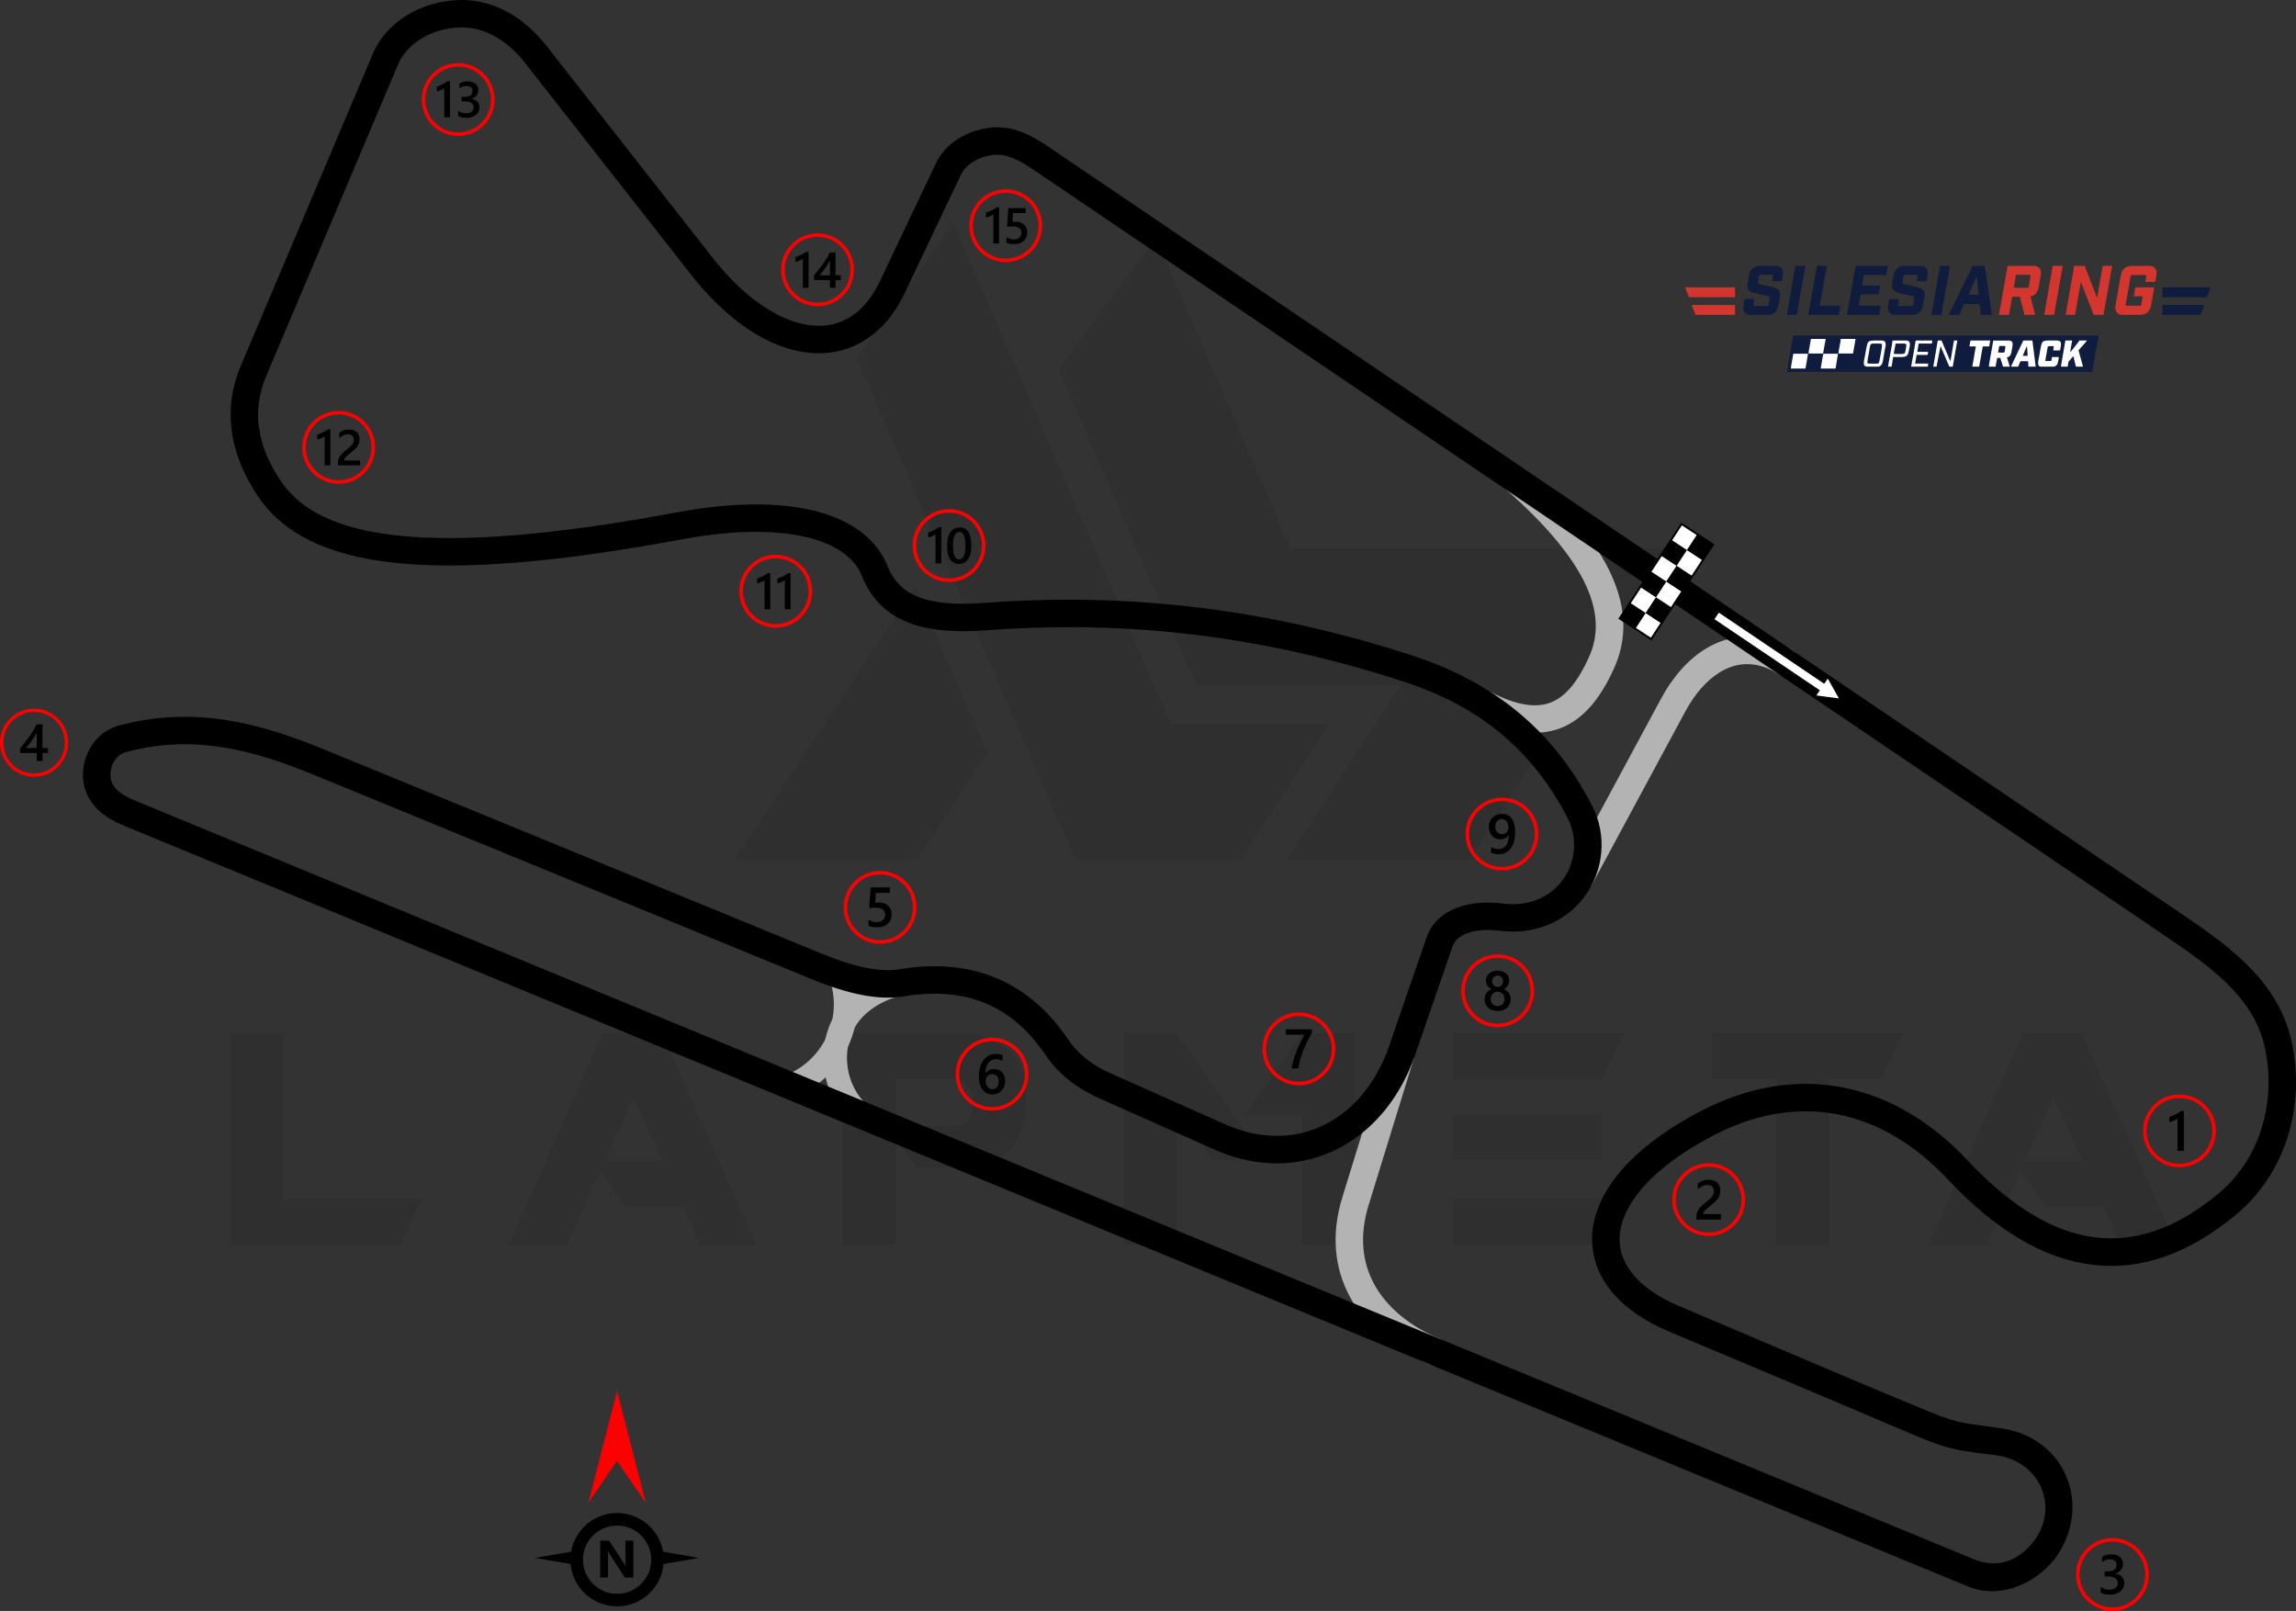 <?xml version="1.0" encoding="UTF-8"?>
<!DOCTYPE svg PUBLIC "-//W3C//DTD SVG 1.1//EN" "http://www.w3.org/Graphics/SVG/1.1/DTD/svg11.dtd">
<!-- Creator: CorelDRAW 2020 (64-Bit) -->
<svg xmlns="http://www.w3.org/2000/svg" xml:space="preserve" width="206.099mm" height="144.591mm" version="1.1" style="shape-rendering:geometricPrecision; text-rendering:geometricPrecision; image-rendering:optimizeQuality; fill-rule:evenodd; clip-rule:evenodd"
viewBox="0 0 11463.81 8042.56"
 xmlns:xlink="http://www.w3.org/1999/xlink"
 xmlns:xodm="http://www.corel.com/coreldraw/odm/2003">
 <rect x="0" y="0" width="11463.81" height="8042.56" fill="#333333" stroke="none"/>
 <defs>
  <style type="text/css">
   <![CDATA[
    .fil4 {fill:black}
    .fil8 {fill:#101C3D}
    .fil7 {fill:#D3362E}
    .fil5 {fill:white}
    .fil2 {fill:black;fill-rule:nonzero}
    .fil1 {fill:#B3B3B3;fill-rule:nonzero}
    .fil3 {fill:red;fill-rule:nonzero}
    .fil6 {fill:white;fill-rule:nonzero}
    .fil0 {fill:black;fill-opacity:0.071}
   ]]>
  </style>
 </defs>
 <g id="Layer_x0020_1">
  <path class="fil0" d="M1152.9 6215.37l0 -1058.42 262.85 0 0 828.86 690.43 0 -105.14 229.56 -848.13 0zm3124.42 -4426.42l1093.46 2505.85 821.85 0 446.85 -681.66 -793.81 0 -1084.7 -2497.09 -483.65 672.9zm1493 -602.81l674.65 1550.82 1908.31 0 -1018.11 1556.09 -911.22 0 0 -1.75 571.26 -872.67 -1025.12 0 -683.42 -1573.61 483.65 -658.88zm-841.12 2572.44l-350.47 536.22 -911.22 0 0 -1.75 900.7 -1361.57 360.98 827.1zm-1151.29 2458.54l-280.37 0 -85.87 -191 -285.63 0 -129.67 -176.99 -166.47 367.99 -290.89 0 469.62 -1058.42 296.15 0 473.13 1058.42zm-471.38 -424.07l-143.69 -315.42 -140.19 315.42 283.88 0zm1165.31 -171.72l318.93 0c45.56,-14.02 68.34,-56.08 66.59,-126.17 0,-57.83 -28.03,-94.63 -87.61,-108.65l-297.9 0 0 234.82zm105.14 210.28l-106.89 -154.21 0 537.97 -262.85 0 0 -1058.42 632.59 0c185.75,33.3 280.37,133.18 282.13,303.16l0 63.09c-1.75,171.72 -94.63,275.12 -278.62,306.66l-266.36 -0.01 0 1.76zm1743.58 -38.56l-262.85 0 -182.24 -252.33 -0.01 674.65 -264.6 0 0 -1058.42 262.85 0 446.85 636.1zm182.24 -634.35l262.85 0 0 1056.66 -264.6 0 0 -648.36 -285.63 0 287.39 -408.3zm1556.08 827.11l0 229.56 -804.32 0 0 -229.56 804.32 0zm-63.08 -420.56l0 226.05 -741.24 0 0 -226.06 741.24 0.01zm115.65 -406.55l-115.65 231.31 -741.24 0 0 -231.31 856.89 0zm753.51 227.8l-317.17 0 0 -227.8 955.03 0 -106.89 227.8 -264.6 0 0 828.86 -264.61 0 0 -828.86 -1.75 0zm2002.93 830.61l-280.38 0 -85.87 -191 -285.63 0 -129.67 -176.99 -166.47 367.99 -290.89 0 469.62 -1058.42 296.15 0 473.13 1058.42zm-471.38 -424.07l-143.69 -315.42 -140.19 315.42 283.88 0z"/>
  <g id="_2178417914960">
   <path class="fil1" d="M4259.39 5612.03c-70.51,-61.1 -117.2,-143.93 -137.07,-232.78 -19.93,-89.15 -12.92,-184.55 24.07,-270.22 35.92,-83.2 101.88,-149.2 181.1,-194.91 83.51,-48.18 182.53,-73.81 276.14,-72.89l-0.92 117.28c-73.47,-0.73 -151.22,19.41 -216.81,57.26 -58.09,33.52 -106.05,80.94 -131.43,139.72 -27.14,62.88 -32.28,132.94 -17.63,198.47 14.5,64.85 48.35,125.11 99.35,169.31l-76.8 88.76z"/>
   <path class="fil1" d="M3931.02 5364.6c92.77,-39.11 162.27,-111.2 200.15,-197.29 37.8,-85.91 43.91,-185.82 10.02,-280.78l110.83 -39.55c44.34,124.27 36.31,255.1 -13.24,367.7 -49.47,112.42 -140.51,206.67 -262.24,258l-45.53 -108.08z"/>
   <path class="fil1" d="M7143.81 6813.95c-182.04,-75.1 -325.22,-192.02 -405.14,-341.72 -75.19,-140.83 -93.97,-308.36 -36.42,-494.86l227.18 -736.19 130.91 40.24 -227.18 736.19c-46.01,149.1 -32.07,281.03 26.23,390.23 64.41,120.63 183.41,216.35 336.46,279.49l-52.04 126.62z"/>
   <path class="fil1" d="M7824.39 4358.16l468.69 -869.25c13.96,-25.89 28.51,-50.02 43.57,-72.26l0.27 0c71.98,-106.33 161.08,-181.3 259.63,-216.13 102.77,-36.32 213.49,-29.39 323.84,30.1 14.37,7.75 29.55,17.02 45.54,27.84l-76.73 113.21c-10.42,-7.05 -21.69,-13.84 -33.74,-20.34 -73.98,-39.88 -146.81,-45.02 -213.31,-21.51 -70.69,24.98 -136.59,81.69 -191.94,163.42l0.18 0.12c-13.06,19.3 -25.29,39.48 -36.59,60.46l-468.69 869.25 -120.72 -64.92z"/>
   <path class="fil1" d="M7440.48 3454.51c127.73,65.35 225.23,81.93 300.98,53.2 75.86,-28.77 137.54,-106.03 192.59,-227.91 47.8,-105.83 45.86,-222.33 -13.97,-353.85 -64.48,-141.76 -194.51,-300.45 -399.21,-480.87l90.68 -103.01c219.57,193.52 360.87,367.76 433.55,527.55 77.34,170.03 78.44,323.79 13.97,466.52 -70.26,155.57 -156.01,256.84 -269.32,299.81 -113.42,43.02 -246.87,24.59 -411.51,-59.64l62.24 -121.79z"/>
   <path class="fil2" d="M4672.98 815.53c24.07,-50.68 62.07,-90.82 107.52,-120.35 47.49,-30.85 103.48,-50.03 159.84,-57.29 56.74,-7.32 109.51,1.9 159.34,20.74 46.54,17.59 89.25,42.94 129.85,70.42l0 0.27 5636.45 3815.28 0.12 -0.18c124.83,84.5 249.43,168.98 353.58,272.26 107.85,106.95 190.79,231.51 224.16,391.31 33.19,158.94 24.78,323.82 -23.87,474.44 -47.22,146.17 -132.36,279.09 -254.21,380.6 -239.89,199.85 -480.78,281.22 -722.19,250.89 -243.41,-30.59 -482.83,-174.87 -718.04,-425.77 -163.53,-174.44 -353.23,-288.25 -557.79,-326.05 -193.08,-35.67 -401.27,-3.99 -615.28,107.94 -173.24,90.6 -297.69,189.71 -374.93,289.18 -59.47,76.58 -89.64,151.89 -91.21,221.81 -1.53,67.55 23.72,132.43 75.04,190.6 50.33,57.03 125.19,108.02 224.12,149.74 414.21,174.68 830.58,355.09 1245.8,525.88 170.75,70.24 199.92,58.1 367.23,84.62 318.78,50.53 450.3,389.63 263.13,648.08 -51.63,66.32 -123.56,118.81 -202.02,145.23 -75.11,25.3 -156.43,27.14 -233,-4.44l-9212.8 -3800.64c-47.69,-19.67 -92.81,-46.03 -128.09,-81.37 -39.16,-39.23 -65.66,-88.17 -70.54,-149.23 -4.72,-59.04 10.7,-118.46 42,-166.67 30.99,-47.74 77.44,-84.66 135.51,-100.25 189.81,-50.98 366.88,-53.99 538.1,-27.21 168.68,26.39 329.96,81.54 491.66,147.9l2483.49 1019.14c84.67,34.75 159.12,58.11 224.66,70.57 62.11,11.81 115.5,13.68 161.44,6.07 181.93,-30.13 341.49,-14.39 480.14,43.05 144.16,59.72 263.68,163.33 360.38,306.28 28.07,41.5 60.92,74.95 96.53,102.35 36.52,28.1 76.39,50.29 117.33,68.51l570.29 253.86c18.36,8.17 37.97,15.84 58.73,22.99 154.86,53.38 304.02,43.52 430.68,-17.2 128.11,-61.42 234.87,-175.16 303.19,-328.65 9.33,-20.96 18.36,-44.04 27.03,-69.21l185.8 -539.01c25.03,-72.62 78.36,-120.42 146.8,-147.95 69.02,-27.77 153.8,-33.53 237.6,-22.74 58.76,7.56 117.22,0.76 169.29,-19.99 48.77,-19.43 92.11,-51.38 124.76,-95.44 33.57,-45.29 53.07,-98.41 57.66,-152.83 4.56,-54.02 -5.57,-109.04 -31.19,-158.62 -94.78,-183.46 -212.57,-325.71 -350.42,-436.16 -138.25,-110.77 -297.37,-190.16 -474.22,-247.51 -296.43,-96.13 -615.28,-174.68 -959.38,-221.71 -343.76,-46.97 -713.32,-62.48 -1111.76,-32.62 -164.74,12.35 -295.21,1.5 -396.97,-38.66 -110.24,-43.51 -185.34,-118.77 -230.94,-232.38 -37.58,-93.65 -134.79,-161.11 -282.81,-195.18 -155.98,-35.91 -364.25,-34.19 -616.25,12.58 -630.4,117.03 -1092.95,152.65 -1427.13,117.75 -350.12,-36.56 -565.46,-150.82 -687.47,-330.68 -71.94,-106.06 -117.1,-215.39 -132.34,-326.25 -15,-109.08 -0.97,-218.75 44.98,-327.34l658.59 -1556.3c34.85,-82.35 95.07,-147.09 168.48,-192.56 76.83,-47.58 168.53,-74.01 260.32,-77.15 86.02,-2.95 166.01,18.06 238.02,56.09 77.17,40.75 144.93,101.16 200.71,172.31l827.83 1055.94c111.47,142.19 229.46,240.96 342.94,294.86 72.15,34.27 141.77,49.99 205.69,46.72 61.25,-3.14 118.17,-23.96 167.77,-62.84 46.57,-36.51 87.52,-89.43 120.64,-159.15l279.62 -588.68zm182.1 -5.53c-25.05,16.28 -45.67,37.7 -58.16,64.02l-279.62 588.68c-42.47,89.41 -96.96,158.82 -160.34,208.51 -72.48,56.82 -155.61,87.24 -245.03,91.82 -86.76,4.45 -178.54,-15.61 -271.15,-59.6 -131.99,-62.7 -267.1,-174.86 -392.3,-334.57l-827.83 -1055.94c-44.19,-56.36 -97.15,-103.84 -156.71,-135.29 -51.95,-27.44 -109.1,-42.61 -169.88,-40.53 -68.34,2.34 -136.24,21.79 -192.72,56.76 -50.29,31.15 -91.2,74.67 -114.29,129.25l-658.59 1556.3c-36,85.09 -47.02,170.85 -35.32,255.97 12.3,89.5 49.78,179.27 109.81,267.76 98.82,145.68 282.58,239.2 588.2,271.12 321.56,33.58 771.44,-1.59 1388.5,-116.14 271,-50.3 498.17,-51.41 671.52,-11.5 193.93,44.64 324.36,140.68 379.39,277.8 30.67,76.42 80.65,126.83 153.67,155.66 81.49,32.17 192.52,40.36 336.89,29.54 407.82,-30.56 786.93,-14.57 1140.2,33.7 352.93,48.23 679.57,128.68 982.99,227.07 192.41,62.4 366.2,149.31 518.22,271.12 152.42,122.11 282.32,278.75 386.37,480.15 37.84,73.26 52.86,153.93 46.22,232.67 -6.67,79.13 -35.25,156.68 -84.49,223.11 -48.29,65.15 -112.3,112.35 -184.31,141.05 -73.59,29.33 -155.39,39.05 -236.89,28.56 -62.13,-8 -122.9,-4.57 -169.46,14.16 -32.44,13.05 -57.23,34.29 -67.93,65.32l-185.8 539.01c-9.11,26.42 -19.76,53.29 -31.86,80.48 -81.73,183.61 -211.77,320.78 -369.19,396.26 -158.87,76.17 -344.03,89.2 -534.23,23.64 -22,-7.58 -45.34,-16.85 -70,-27.82l-570.29 -253.86c-50.03,-22.27 -99.25,-49.77 -145.23,-85.14 -46.87,-36.06 -89.96,-79.88 -126.58,-134.01 -81.72,-120.79 -180.82,-207.56 -298.67,-256.38 -115.06,-47.67 -249.95,-60.32 -406.1,-34.46 -61.7,10.22 -130.73,8.21 -208.65,-6.61 -74.5,-14.16 -157.82,-40.19 -251.48,-78.63l-2483.49 -1019.14c-153.22,-62.88 -304.96,-114.97 -460.55,-139.31 -153.05,-23.95 -311.53,-21.2 -481.76,24.52 -23.61,6.34 -42.89,21.95 -56.1,42.31 -14.99,23.09 -22.33,52.09 -20,81.35 2.02,25.25 13.62,46.14 30.84,63.39 21.11,21.15 50.67,37.98 83.01,51.32 513.27,211.75 1026.54,423.49 1539.82,635.24 504.57,208.15 1009.14,416.31 1513.72,624.47 869.95,358.89 1739.91,717.78 2609.86,1076.67 521.97,215.33 1043.94,430.67 1565.91,646 652.84,269.32 1305.59,538.85 1958.49,808.01 117.56,48.46 222.47,11.65 300,-87.98 130.09,-167.17 36.31,-405.2 -195.7,-431.51 -236.19,-26.78 -267.16,-42.87 -486.38,-136.28 -379,-161.5 -759.58,-320.53 -1139.23,-480.64 -118.41,-49.93 -209.85,-113.04 -273.48,-185.15 -74.9,-84.89 -111.7,-181.56 -109.38,-283.96 2.26,-100.04 41.83,-203.16 119.64,-303.37 88.4,-113.84 227.96,-225.76 420,-326.2 242.67,-126.92 480.75,-162.46 703.27,-121.35 234.48,43.32 449.64,171.34 632.91,366.83 212.81,227.01 424.61,356.94 634.87,383.37 203.15,25.53 409.25,-45.77 618.09,-219.76 100.99,-84.14 171.77,-194.98 211.29,-317.29 41.4,-128.16 48.49,-268.8 20.11,-404.68 -27.06,-129.58 -96.24,-232.5 -186.59,-322.09 -94.04,-93.25 -213.76,-174.42 -333.74,-255.63l0 -0.27 -5636.45 -3815.28 -0.12 0.18c-33.49,-22.67 -67.56,-43.14 -101.42,-55.93 -30.58,-11.56 -61.91,-17.35 -93.89,-13.23 -36.53,4.71 -72.44,16.89 -102.42,36.37z"/>
  </g>
  <g id="_2178417919952">
   <path class="fil3" d="M6485.31 5054.71c50.21,0 95.69,20.37 128.59,53.27 32.9,32.91 53.26,78.38 53.26,128.59 0,50.21 -20.37,95.68 -53.26,128.59 -32.91,32.9 -78.38,53.26 -128.59,53.26 -50.21,0 -95.69,-20.36 -128.59,-53.26 -32.9,-32.91 -53.26,-78.38 -53.26,-128.59 0,-50.21 20.36,-95.69 53.27,-128.59 32.9,-32.9 78.38,-53.27 128.59,-53.27zm116.11 65.76c-29.71,-29.71 -70.76,-48.09 -116.11,-48.09 -45.34,0 -86.4,18.38 -116.1,48.09 -29.71,29.71 -48.1,70.76 -48.1,116.11 0,45.34 18.38,86.39 48.09,116.1 29.71,29.71 70.76,48.09 116.11,48.09 45.34,0 86.39,-18.38 116.11,-48.09 29.71,-29.71 48.09,-70.76 48.09,-116.1 0,-45.34 -18.38,-86.4 -48.09,-116.11z"/>
   <path class="fil4" d="M6550.54 5154.76c-8.18,14.96 -15.9,29.79 -23.14,44.43 -7.29,14.69 -13.85,29.37 -19.75,44.2 -5.91,14.77 -11.01,29.7 -15.39,44.7 -4.37,15.06 -7.71,30.39 -10.08,46.09l-33.08 0c2.18,-13.98 5.3,-27.92 9.34,-41.87 4.04,-13.94 8.78,-27.84 14.22,-41.77 5.43,-13.95 11.52,-27.94 18.31,-42.02 6.74,-14.07 13.94,-28.3 21.55,-42.61l-92.43 0 0 -26.95 130.45 0 0 15.8z"/>
  </g>
  <g id="_2178417919280">
   <path class="fil3" d="M4953.15 5181.21c50.21,0 95.69,20.36 128.59,53.26 32.9,32.91 53.26,78.38 53.26,128.59 0,50.21 -20.37,95.68 -53.26,128.59 -32.91,32.9 -78.38,53.26 -128.59,53.26 -50.21,0 -95.68,-20.36 -128.58,-53.26 -32.9,-32.91 -53.26,-78.38 -53.26,-128.59 0,-50.21 20.36,-95.69 53.26,-128.59 32.91,-32.9 78.37,-53.26 128.58,-53.26zm116.11 65.75c-29.71,-29.71 -70.76,-48.09 -116.11,-48.09 -45.34,0 -86.39,18.38 -116.1,48.09 -29.71,29.71 -48.09,70.76 -48.09,116.11 0,45.34 18.38,86.39 48.09,116.11 29.71,29.7 70.76,48.09 116.1,48.09 45.34,0 86.39,-18.38 116.11,-48.09 29.71,-29.71 48.09,-70.77 48.09,-116.11 0,-45.34 -18.38,-86.39 -48.09,-116.11z"/>
   <path class="fil4" d="M5018.7 5397.85c0,9.8 -1.62,18.77 -4.83,26.85 -3.2,8.04 -7.67,15.01 -13.38,20.86 -5.72,5.86 -12.5,10.41 -20.35,13.62 -7.86,3.25 -16.36,4.83 -25.56,4.83 -9.8,0 -18.82,-1.9 -27,-5.71 -8.22,-3.82 -15.29,-9.48 -21.24,-17.02 -5.95,-7.53 -10.54,-16.91 -13.84,-28.11 -3.25,-11.2 -4.88,-24.21 -4.88,-38.99 0,-18.07 2.14,-34.11 6.46,-48.1 4.33,-13.94 10.22,-25.65 17.75,-35.08 7.53,-9.48 16.4,-16.63 26.58,-21.52 10.13,-4.92 21.15,-7.39 32.94,-7.39 7.35,0 14.04,0.51 20.07,1.53 6.05,0.98 10.89,2.38 14.51,4.1l0 28.43c-4.66,-2.36 -9.58,-4.37 -14.87,-5.99 -5.25,-1.63 -11.29,-2.46 -18.07,-2.46 -7.62,0 -14.69,1.53 -21.1,4.64 -6.46,3.06 -12.04,7.57 -16.69,13.52 -4.68,5.95 -8.36,13.33 -11.05,22.08 -2.65,8.74 -4.04,18.86 -4.13,30.3l0.83 0c4.18,-6.46 9.81,-11.53 16.92,-15.24 7.16,-3.72 15.52,-5.57 25.14,-5.57 8.55,0 16.22,1.34 23.09,4.13 6.84,2.78 12.69,6.74 17.52,11.99 4.88,5.21 8.65,11.57 11.24,19.05 2.65,7.49 3.95,15.9 3.95,25.24zm-31.83 2.59c0,-5.62 -0.7,-10.73 -2,-15.38 -1.3,-4.64 -3.29,-8.59 -6,-11.89 -2.64,-3.34 -6.04,-5.9 -10.08,-7.71 -3.99,-1.81 -8.78,-2.7 -14.22,-2.7 -5.43,0 -10.22,0.98 -14.36,2.93 -4.14,1.95 -7.58,4.51 -10.41,7.67 -2.84,3.15 -4.93,6.83 -6.32,10.87 -1.39,4.08 -2.14,8.27 -2.14,12.54 0,4.65 0.7,9.38 2,14.22 1.3,4.88 3.34,9.29 6.04,13.29 2.74,4 6.23,7.26 10.41,9.85 4.23,2.6 9.25,3.9 15.06,3.9 5.16,0 9.76,-0.97 13.76,-2.87 3.99,-1.91 7.34,-4.56 9.98,-7.9 2.7,-3.36 4.75,-7.35 6.14,-11.91 1.39,-4.59 2.14,-9.57 2.14,-14.92z"/>
  </g>
  <g id="_2178417919568">
   <path class="fil3" d="M4394.18 4348.21c50.21,0 95.68,20.36 128.59,53.26 32.91,32.9 53.26,78.37 53.26,128.58 0,50.21 -20.36,95.69 -53.26,128.59 -32.91,32.9 -78.38,53.26 -128.59,53.26 -50.21,0 -95.68,-20.36 -128.59,-53.26 -32.91,-32.9 -53.26,-78.38 -53.26,-128.59 0,-50.21 20.36,-95.69 53.26,-128.58 32.9,-32.91 78.38,-53.26 128.59,-53.26zm116.1 65.75c-29.71,-29.71 -70.76,-48.09 -116.1,-48.09 -45.34,0 -86.4,18.38 -116.1,48.09 -29.71,29.71 -48.09,70.76 -48.09,116.1 0,45.34 18.38,86.39 48.09,116.11 29.7,29.7 70.76,48.09 116.1,48.09 45.34,0 86.39,-18.38 116.1,-48.09 29.71,-29.71 48.09,-70.77 48.09,-116.11 0,-45.34 -18.38,-86.39 -48.09,-116.1z"/>
   <path class="fil4" d="M4336.51 4621.39l0 -30.35c12.82,8.64 25.79,12.92 38.95,12.92 13.23,0 23.93,-3.34 31.97,-10.13 8.08,-6.74 12.13,-15.75 12.13,-27.04 0,-11.05 -4.08,-19.66 -12.31,-25.83 -8.22,-6.19 -19.97,-9.26 -35.32,-9.26 -5.26,0 -15.94,0.51 -32.02,1.62l6.97 -102.65 96.09 0 0 26.95 -69.83 0 -3.25 48.88c6.27,-0.37 11.94,-0.55 17,-0.55 20.68,0 36.71,5.3 48.01,15.94 11.29,10.6 16.96,25.14 16.96,43.55 0,19.32 -6.51,34.85 -19.42,46.52 -12.92,11.66 -30.72,17.47 -53.31,17.47 -19.05,0 -33.27,-2.65 -42.61,-8.04z"/>
  </g>
  <g id="_2178417918704">
   <path class="fil3" d="M10547.24 7678.85c50.21,0 95.69,20.36 128.59,53.26 32.9,32.91 53.26,78.38 53.26,128.59 0,50.21 -20.36,95.69 -53.26,128.59 -32.91,32.9 -78.38,53.26 -128.59,53.26 -50.21,0 -95.68,-20.36 -128.58,-53.26 -32.91,-32.91 -53.26,-78.38 -53.26,-128.59 0,-50.21 20.36,-95.68 53.26,-128.59 32.91,-32.9 78.37,-53.26 128.58,-53.26zm116.11 65.75c-29.71,-29.71 -70.76,-48.09 -116.11,-48.09 -45.34,0 -86.39,18.38 -116.1,48.09 -29.71,29.71 -48.09,70.76 -48.09,116.1 0,45.34 18.38,86.4 48.09,116.11 29.7,29.71 70.76,48.09 116.1,48.09 45.34,0 86.4,-18.38 116.11,-48.09 29.71,-29.71 48.09,-70.76 48.09,-116.11 0,-45.34 -18.38,-86.39 -48.09,-116.1z"/>
   <path class="fil4" d="M10488.22 7951.13l0 -29.7c12.74,10.08 27.04,15.1 43.04,15.1 12.97,0 23.37,-2.93 31.13,-8.83 7.77,-5.9 11.63,-13.88 11.63,-23.98 0,-22.12 -16.92,-33.22 -50.79,-33.22l-15.11 0 0 -25.33 14.46 0c30.01,0 45.02,-10.41 45.02,-31.27 0,-19.25 -11.7,-28.86 -35.08,-28.86 -13.1,0 -25.37,4.66 -36.89,13.99l0 -28.02c13.24,-7.44 28.91,-11.21 46.93,-11.21 17.33,0 31.23,4.38 41.68,13.11 10.41,8.69 15.66,19.84 15.66,33.46 0,25.69 -13.1,42.25 -39.22,49.58l0 0.56c14.08,1.34 25.19,6.27 33.36,14.73 8.18,8.51 12.23,19.1 12.23,31.79 0,17.52 -6.56,31.69 -19.7,42.42 -13.2,10.78 -30.53,16.13 -52.05,16.13 -19.33,0 -34.76,-3.49 -46.29,-10.46z"/>
  </g>
  <g id="_2178417920048">
   <path class="fil3" d="M170.16 3537.72c46.98,0 89.53,19.06 120.31,49.84 30.78,30.79 49.84,73.34 49.84,120.32 0,46.98 -19.06,89.53 -49.84,120.32 -30.79,30.78 -73.33,49.84 -120.31,49.84 -46.98,0 -89.53,-19.06 -120.32,-49.84 -30.78,-30.79 -49.84,-73.34 -49.84,-120.32 0,-46.98 19.06,-89.54 49.84,-120.32 30.79,-30.78 73.34,-49.84 120.32,-49.84zm108.63 61.52c-27.8,-27.79 -66.21,-44.99 -108.63,-44.99 -42.42,0 -80.84,17.2 -108.64,44.99 -27.79,27.8 -45,66.22 -45,108.64 0,42.42 17.2,80.84 45,108.64 27.8,27.79 66.21,44.99 108.64,44.99 42.42,0 80.83,-17.2 108.63,-44.99 27.79,-27.8 44.99,-66.21 44.99,-108.64 0,-42.42 -17.2,-80.84 -44.99,-108.64z"/>
   <path class="fil4" d="M212.28 3616.55l0 117.97 27.13 0 0 24.56 -27.13 0 0 40.13 -28.66 0 0 -40.13 -82.71 0 0 -24.82c7.49,-8.44 15.14,-17.53 23.01,-27.36 7.87,-9.78 15.43,-19.82 22.7,-30.05 7.26,-10.21 13.95,-20.47 20.17,-30.74 6.22,-10.3 11.44,-20.13 15.65,-29.56l29.83 0zm-28.66 117.97l0 -76.71c-9.26,16.66 -18.44,31.18 -27.48,43.58 -9.04,12.39 -17.48,23.44 -25.4,33.13l52.88 0z"/>
  </g>
  <g id="_2178417917264">
   <path class="fil3" d="M7477.68 4764.79c50.21,0 95.68,20.36 128.59,53.26 32.9,32.91 53.26,78.38 53.26,128.59 0,50.21 -20.36,95.69 -53.26,128.59 -32.91,32.9 -78.38,53.26 -128.59,53.26 -50.21,0 -95.68,-20.36 -128.59,-53.26 -32.9,-32.91 -53.26,-78.38 -53.26,-128.59 0,-50.21 20.37,-95.68 53.26,-128.59 32.91,-32.9 78.38,-53.26 128.59,-53.26zm116.11 65.75c-29.71,-29.71 -70.77,-48.09 -116.11,-48.09 -45.34,0 -86.39,18.38 -116.1,48.09 -29.71,29.71 -48.09,70.76 -48.09,116.1 0,45.34 18.38,86.4 48.09,116.11 29.71,29.71 70.76,48.09 116.1,48.09 45.34,0 86.39,-18.38 116.11,-48.09 29.7,-29.71 48.09,-70.76 48.09,-116.11 0,-45.34 -18.38,-86.39 -48.09,-116.1z"/>
   <path class="fil4" d="M7412.62 4989.88c0,-5.62 0.7,-11.05 2.1,-16.31 1.39,-5.3 3.53,-10.13 6.31,-14.59 2.84,-4.47 6.37,-8.46 10.65,-11.99 4.28,-3.53 9.25,-6.36 14.97,-8.55 -8.46,-4.73 -15.15,-10.77 -20.17,-18.16 -4.97,-7.44 -7.48,-15.62 -7.48,-24.59 0,-7.2 1.49,-13.79 4.47,-19.89 2.93,-6.09 7.02,-11.34 12.21,-15.8 5.26,-4.47 11.39,-7.9 18.46,-10.41 7.11,-2.5 14.82,-3.77 23.13,-3.77 8.46,0 16.23,1.3 23.38,3.82 7.11,2.55 13.28,6.04 18.49,10.5 5.21,4.46 9.29,9.71 12.18,15.8 2.93,6.09 4.37,12.63 4.37,19.74 0,8.97 -2.5,17.15 -7.48,24.59 -5.02,7.39 -11.61,13.43 -19.89,18.16 5.62,2.2 10.6,5.03 14.92,8.51 4.32,3.49 7.9,7.43 10.82,11.9 2.89,4.47 5.07,9.29 6.55,14.59 1.45,5.26 2.15,10.73 2.15,16.45 0,8.55 -1.59,16.36 -4.74,23.43 -3.22,7.06 -7.63,13.15 -13.34,18.16 -5.71,5.07 -12.59,8.97 -20.59,11.81 -7.94,2.79 -16.77,4.18 -26.39,4.18 -9.52,0 -18.26,-1.39 -26.21,-4.18 -7.94,-2.84 -14.78,-6.74 -20.54,-11.81 -5.77,-5.01 -10.27,-11.1 -13.48,-18.16 -3.25,-7.07 -4.84,-14.88 -4.84,-23.43zm30.77 -2.69c0,5.52 0.79,10.5 2.41,14.97 1.67,4.46 3.95,8.22 6.97,11.29 2.97,3.06 6.6,5.44 10.83,7.06 4.23,1.62 8.92,2.46 14.08,2.46 4.98,0 9.57,-0.84 13.76,-2.51 4.19,-1.67 7.76,-4.08 10.82,-7.2 3.03,-3.16 5.44,-6.93 7.16,-11.34 1.72,-4.37 2.55,-9.29 2.55,-14.73 0,-5.02 -0.78,-9.71 -2.41,-14.13 -1.67,-4.37 -3.94,-8.22 -6.96,-11.48 -2.98,-3.3 -6.6,-5.86 -10.84,-7.76 -4.23,-1.91 -8.92,-2.88 -14.08,-2.88 -4.88,0 -9.48,0.88 -13.66,2.64 -4.24,1.77 -7.86,4.27 -10.92,7.49 -3.03,3.25 -5.4,7.06 -7.16,11.53 -1.72,4.46 -2.55,9.29 -2.55,14.59zm6.65 -88.25c0,4.09 0.74,7.86 2.19,11.39 1.44,3.48 3.38,6.51 5.85,9.11 2.46,2.6 5.35,4.61 8.65,6.04 3.29,1.5 6.88,2.2 10.69,2.2 3.81,0 7.39,-0.75 10.69,-2.24 3.29,-1.49 6.23,-3.53 8.73,-6.14 2.46,-2.6 4.47,-5.62 5.91,-9.11 1.44,-3.49 2.18,-7.25 2.18,-11.25 0,-4.08 -0.7,-7.9 -2.09,-11.43 -1.44,-3.53 -3.34,-6.6 -5.81,-9.11 -2.46,-2.55 -5.35,-4.56 -8.69,-6 -3.39,-1.44 -7.01,-2.18 -10.92,-2.18 -4.09,0 -7.8,0.74 -11.16,2.23 -3.34,1.49 -6.22,3.58 -8.64,6.23 -2.41,2.6 -4.28,5.67 -5.58,9.15 -1.35,3.48 -1.99,7.2 -1.99,11.1z"/>
  </g>
  <g id="_2178417921152">
   <path class="fil3" d="M2287.54 315.01c50.21,0 95.69,20.36 128.58,53.26 32.91,32.9 53.26,78.37 53.26,128.58 0,50.21 -20.36,95.69 -53.26,128.59 -32.9,32.9 -78.37,53.26 -128.58,53.26 -50.21,0 -95.69,-20.36 -128.59,-53.26 -32.9,-32.91 -53.26,-78.38 -53.26,-128.59 0,-50.21 20.36,-95.68 53.26,-128.58 32.9,-32.91 78.38,-53.26 128.59,-53.26zm116.1 65.75c-29.71,-29.71 -70.76,-48.09 -116.1,-48.09 -45.34,0 -86.39,18.38 -116.11,48.09 -29.7,29.7 -48.09,70.76 -48.09,116.1 0,45.34 18.38,86.4 48.09,116.11 29.71,29.71 70.77,48.09 116.11,48.09 45.34,0 86.39,-18.38 116.1,-48.09 29.71,-29.71 48.09,-70.76 48.09,-116.11 0,-45.34 -18.38,-86.39 -48.09,-116.1z"/>
   <path class="fil4" d="M2246.66 405.32l0 180.13 -28.52 0 0 -145.24c-5.16,3.69 -10.7,6.84 -16.65,9.4 -5.91,2.59 -12.7,4.86 -20.34,6.83l0 -24.32c4.78,-1.55 9.36,-3.18 13.76,-4.91 4.44,-1.72 8.81,-3.65 13.08,-5.78 4.32,-2.14 8.64,-4.54 13.05,-7.13 4.36,-2.65 8.89,-5.62 13.59,-8.98l12.04 0zm40.76 173.64l0 -26.8c11.49,9.1 24.41,13.63 38.84,13.63 11.7,0 21.09,-2.64 28.1,-7.97 7.01,-5.32 10.49,-12.53 10.49,-21.64 0,-19.96 -15.27,-29.98 -45.84,-29.98l-13.64 0 0 -22.86 13.05 0c27.09,0 40.63,-9.39 40.63,-28.22 0,-17.37 -10.56,-26.05 -31.66,-26.05 -11.83,0 -22.89,4.2 -33.3,12.63l0 -25.29c11.95,-6.71 26.09,-10.11 42.36,-10.11 15.64,0 28.18,3.95 37.62,11.83 9.4,7.84 14.13,17.91 14.13,30.2 0,23.18 -11.83,38.12 -35.39,44.74l0 0.51c12.7,1.21 22.72,5.66 30.11,13.29 7.38,7.68 11.03,17.24 11.03,28.69 0,15.81 -5.92,28.6 -17.78,38.29 -11.91,9.73 -27.55,14.56 -46.97,14.56 -17.45,0 -31.37,-3.14 -41.77,-9.43z"/>
  </g>
  <g id="_2178417920288">
   <path class="fil3" d="M5021.47 945.05c50.21,0 95.69,20.36 128.59,53.26 32.9,32.9 53.26,78.38 53.26,128.59 0,50.21 -20.36,95.68 -53.26,128.59 -32.9,32.9 -78.38,53.26 -128.59,53.26 -50.21,0 -95.68,-20.36 -128.58,-53.26 -32.91,-32.9 -53.27,-78.38 -53.27,-128.59 0,-50.21 20.36,-95.69 53.27,-128.59 32.9,-32.91 78.37,-53.26 128.58,-53.26zm116.11 65.75c-29.71,-29.7 -70.77,-48.09 -116.11,-48.09 -45.34,0 -86.39,18.38 -116.1,48.09 -29.71,29.71 -48.09,70.77 -48.09,116.11 0,45.34 18.38,86.39 48.09,116.1 29.71,29.71 70.76,48.09 116.1,48.09 45.34,0 86.39,-18.38 116.11,-48.09 29.7,-29.71 48.09,-70.76 48.09,-116.1 0,-45.34 -18.38,-86.39 -48.09,-116.11z"/>
   <path class="fil4" d="M4988.24 1035.24l0 180.13 -28.52 0 0 -145.24c-5.16,3.69 -10.7,6.84 -16.65,9.39 -5.91,2.6 -12.7,4.86 -20.34,6.84l0 -24.33c4.78,-1.54 9.35,-3.18 13.75,-4.91 4.45,-1.71 8.81,-3.65 13.09,-5.78 4.31,-2.14 8.64,-4.54 13.04,-7.13 4.37,-2.65 8.89,-5.62 13.59,-8.98l12.04 0zm36.73 176.07l0 -27.39c11.58,7.8 23.28,11.65 35.15,11.65 11.94,0 21.59,-3.01 28.85,-9.14 7.29,-6.08 10.94,-14.21 10.94,-24.4 0,-9.98 -3.69,-17.74 -11.11,-23.32 -7.42,-5.58 -18.03,-8.35 -31.87,-8.35 -4.74,0 -14.38,0.46 -28.9,1.46l6.29 -92.63 86.73 0 0 24.32 -63.03 0 -2.94 44.11c5.66,-0.33 10.77,-0.5 15.34,-0.5 18.67,0 33.13,4.78 43.33,14.38 10.19,9.56 15.31,22.69 15.31,39.3 0,17.44 -5.87,31.45 -17.53,41.98 -11.66,10.53 -27.72,15.77 -48.11,15.77 -17.19,0 -30.03,-2.39 -38.46,-7.25z"/>
  </g>
  <g id="_2178417920480">
   <path class="fil3" d="M7499.43 3982.06c50.21,0 95.69,20.36 128.59,53.26 32.9,32.9 53.26,78.38 53.26,128.59 0,50.21 -20.36,95.68 -53.26,128.59 -32.9,32.9 -78.38,53.26 -128.59,53.26 -50.21,0 -95.68,-20.37 -128.59,-53.26 -32.9,-32.91 -53.26,-78.38 -53.26,-128.59 0,-50.21 20.36,-95.69 53.26,-128.59 32.91,-32.9 78.38,-53.26 128.59,-53.26zm116.11 65.75c-29.71,-29.71 -70.77,-48.09 -116.11,-48.09 -45.34,0 -86.39,18.38 -116.11,48.09 -29.7,29.71 -48.09,70.77 -48.09,116.11 0,45.34 18.38,86.39 48.09,116.1 29.71,29.71 70.77,48.09 116.11,48.09 45.34,0 86.39,-18.38 116.11,-48.09 29.7,-29.71 48.09,-70.76 48.09,-116.1 0,-45.34 -18.38,-86.39 -48.09,-116.11z"/>
   <path class="fil4" d="M7564.84 4153.24c0,19.52 -2.09,36.29 -6.32,50.38 -4.23,14.07 -10.04,25.65 -17.43,34.71 -7.39,9.06 -16.08,15.75 -25.97,20.07 -9.95,4.32 -20.64,6.46 -32.07,6.46 -3.71,0 -7.48,-0.23 -11.24,-0.65 -3.77,-0.47 -7.34,-1.07 -10.74,-1.77 -3.44,-0.74 -6.51,-1.54 -9.29,-2.41 -2.74,-0.83 -5.07,-1.67 -6.88,-2.51l0 -28.43c1.9,1.16 4.28,2.38 7.11,3.58 2.79,1.26 5.86,2.32 9.16,3.3 3.34,0.93 6.79,1.72 10.36,2.27 3.58,0.61 7.06,0.93 10.41,0.93 7.71,0 14.73,-1.54 21.04,-4.51 6.33,-3.03 11.66,-7.44 16.13,-13.34 4.46,-5.91 7.85,-13.24 10.27,-21.98 2.41,-8.79 3.63,-18.91 3.63,-30.45l-0.56 0c-1.62,2.88 -3.77,5.63 -6.46,8.23 -2.69,2.6 -5.77,4.87 -9.2,6.82 -3.45,1.95 -7.3,3.49 -11.49,4.7 -4.23,1.16 -8.73,1.76 -13.57,1.76 -8.18,0 -15.75,-1.43 -22.82,-4.31 -7.02,-2.84 -13.11,-6.88 -18.31,-12.18 -5.17,-5.26 -9.2,-11.66 -12.18,-19.2 -2.93,-7.53 -4.41,-15.94 -4.41,-25.19 0,-10.17 1.67,-19.33 5.01,-27.56 3.4,-8.23 7.99,-15.2 13.9,-20.95 5.9,-5.77 12.87,-10.22 20.81,-13.34 7.99,-3.16 16.68,-4.74 26.02,-4.74 8.78,0 17.15,1.67 25,4.98 7.86,3.34 14.73,8.59 20.69,15.8 5.95,7.25 10.64,16.54 14.17,27.97 3.48,11.44 5.21,25.29 5.21,41.54zm-32.95 -20.81c0,-6.55 -0.83,-12.51 -2.5,-17.84 -1.67,-5.35 -4,-9.95 -7.02,-13.76 -2.97,-3.82 -6.56,-6.79 -10.69,-8.83 -4.09,-2.09 -8.64,-3.16 -13.52,-3.16 -4.38,0 -8.51,0.89 -12.46,2.65 -3.95,1.76 -7.39,4.33 -10.36,7.58 -2.93,3.24 -5.3,7.2 -7.01,11.84 -1.72,4.61 -2.55,9.76 -2.55,15.38 0,6.19 0.83,11.63 2.5,16.31 1.67,4.75 3.99,8.69 7.01,11.95 2.98,3.22 6.6,5.67 10.84,7.35 4.18,1.67 8.87,2.5 13.94,2.5 4.56,0 8.74,-0.83 12.59,-2.5 3.85,-1.67 7.2,-3.95 10.08,-6.84 2.83,-2.84 5.07,-6.23 6.74,-10.12 1.62,-3.9 2.41,-8.09 2.41,-12.5z"/>
  </g>
  <g id="_2178417853568">
   <path class="fil3" d="M4738.55 2541.91c50.21,0 95.68,20.36 128.59,53.26 32.91,32.91 53.26,78.37 53.26,128.58 0,50.21 -20.36,95.69 -53.26,128.59 -32.91,32.9 -78.38,53.26 -128.59,53.26 -50.21,0 -95.68,-20.36 -128.59,-53.26 -32.91,-32.91 -53.26,-78.38 -53.26,-128.59 0,-50.21 20.36,-95.68 53.26,-128.58 32.9,-32.91 78.38,-53.26 128.59,-53.26zm116.1 65.75c-29.71,-29.71 -70.76,-48.09 -116.1,-48.09 -45.34,0 -86.4,18.38 -116.1,48.09 -29.71,29.71 -48.09,70.76 -48.09,116.1 0,45.34 18.38,86.4 48.09,116.11 29.7,29.71 70.76,48.09 116.1,48.09 45.34,0 86.39,-18.38 116.1,-48.09 29.71,-29.71 48.09,-70.76 48.09,-116.11 0,-45.34 -18.38,-86.39 -48.09,-116.1z"/>
   <path class="fil4" d="M4699.67 2632.22l0 180.13 -28.52 0 0 -145.24c-5.15,3.69 -10.7,6.84 -16.65,9.4 -5.91,2.59 -12.7,4.86 -20.34,6.83l0 -24.33c4.78,-1.54 9.35,-3.18 13.75,-4.91 4.44,-1.71 8.81,-3.65 13.08,-5.78 4.32,-2.14 8.64,-4.54 13.05,-7.13 4.38,-2.65 8.89,-5.62 13.59,-8.98l12.03 0zm87.63 183.07c-18.33,0 -32.67,-7.46 -42.95,-22.48 -10.27,-14.97 -15.39,-36.65 -15.39,-65.01 0,-31.12 5.32,-54.65 16.06,-70.62 10.74,-15.97 26.22,-23.99 46.47,-23.99 38.75,0 58.08,30.11 58.08,90.34 0,29.82 -5.45,52.55 -16.39,68.23 -10.91,15.69 -26.22,23.53 -45.88,23.53zm2.85 -159.33c-21.4,0 -32.08,23.53 -32.08,70.62 0,44.09 10.48,66.1 31.45,66.1 20.62,0 30.95,-22.39 30.95,-67.18 0,-46.39 -10.11,-69.54 -30.32,-69.54z"/>
  </g>
  <g id="_2178417852896">
   <path class="fil3" d="M1690.83 2051.48c50.21,0 95.69,20.36 128.59,53.26 32.9,32.91 53.26,78.38 53.26,128.59 0,50.21 -20.36,95.68 -53.26,128.58 -32.91,32.91 -78.38,53.26 -128.59,53.26 -50.21,0 -95.68,-20.36 -128.58,-53.26 -32.9,-32.91 -53.26,-78.37 -53.26,-128.58 0,-50.21 20.36,-95.69 53.26,-128.59 32.91,-32.91 78.37,-53.26 128.58,-53.26zm116.11 65.75c-29.71,-29.71 -70.76,-48.09 -116.11,-48.09 -45.34,0 -86.39,18.38 -116.1,48.09 -29.71,29.71 -48.09,70.76 -48.09,116.11 0,45.34 18.38,86.39 48.09,116.1 29.71,29.71 70.76,48.09 116.1,48.09 45.34,0 86.4,-18.38 116.11,-48.09 29.71,-29.7 48.09,-70.76 48.09,-116.1 0,-45.35 -18.38,-86.4 -48.09,-116.11z"/>
   <path class="fil4" d="M1649.44 2143.26l0 180.13 -28.51 0 0 -145.23c-5.16,3.69 -10.7,6.84 -16.65,9.39 -5.91,2.6 -12.7,4.86 -20.34,6.84l0 -24.33c4.78,-1.54 9.35,-3.18 13.75,-4.91 4.45,-1.71 8.81,-3.65 13.09,-5.78 4.32,-2.14 8.64,-4.54 13.04,-7.13 4.37,-2.65 8.89,-5.62 13.59,-8.98l12.03 0zm148.29 180.13l-110.59 0 0 -13.62c0,-5.58 0.8,-10.82 2.35,-15.69 1.56,-4.87 3.65,-9.44 6.25,-13.76 2.64,-4.28 5.7,-8.34 9.23,-12.16 3.53,-3.82 7.29,-7.5 11.27,-11.07 4.03,-3.56 8.14,-7 12.29,-10.32 4.19,-3.31 8.3,-6.62 12.29,-9.98 3.78,-3.23 7.21,-6.33 10.32,-9.44 3.14,-3.05 5.78,-6.25 8,-9.52 2.22,-3.27 3.95,-6.71 5.16,-10.36 1.22,-3.64 1.84,-7.59 1.84,-11.86 0,-4.66 -0.71,-8.73 -2.13,-12.21 -1.47,-3.48 -3.44,-6.41 -6.05,-8.72 -2.56,-2.35 -5.62,-4.12 -9.14,-5.29 -3.52,-1.22 -7.37,-1.81 -11.58,-1.81 -7.16,0 -14.5,1.68 -21.97,5.03 -7.46,3.36 -14.63,8.39 -21.51,15.15l0 -27.43c3.61,-2.69 7.25,-5.02 10.95,-7.04 3.69,-2.01 7.51,-3.69 11.45,-5.03 3.9,-1.39 8.05,-2.35 12.37,-3.02 4.36,-0.68 8.97,-1.01 13.88,-1.01 7.97,0 15.19,1.05 21.64,3.14 6.46,2.1 12,5.16 16.61,9.23 4.57,4.08 8.1,9.11 10.61,15.19 2.53,6.04 3.74,12.99 3.74,20.88 0,7.13 -0.88,13.54 -2.65,19.21 -1.76,5.7 -4.24,10.99 -7.46,15.93 -3.23,4.91 -7.18,9.57 -11.75,14.01 -4.56,4.4 -9.72,8.97 -15.34,13.63 -4.78,3.86 -9.48,7.59 -14.22,11.24 -4.7,3.65 -8.93,7.21 -12.7,10.69 -3.78,3.49 -6.84,6.96 -9.14,10.44 -2.35,3.48 -3.53,6.97 -3.53,10.48l0 0.63 79.52 0 0 24.45z"/>
  </g>
  <g id="_2178417854048">
   <path class="fil3" d="M10882 5464.09c50.21,0 95.68,20.36 128.58,53.26 32.91,32.9 53.26,78.37 53.26,128.58 0,50.21 -20.36,95.69 -53.26,128.59 -32.9,32.9 -78.37,53.26 -128.58,53.26 -50.21,0 -95.69,-20.37 -128.59,-53.26 -32.91,-32.91 -53.26,-78.38 -53.26,-128.59 0,-50.21 20.36,-95.68 53.26,-128.58 32.9,-32.91 78.38,-53.26 128.59,-53.26zm116.1 65.75c-29.71,-29.71 -70.76,-48.09 -116.1,-48.09 -45.34,0 -86.39,18.38 -116.11,48.09 -29.7,29.71 -48.09,70.76 -48.09,116.1 0,45.34 18.38,86.39 48.09,116.11 29.71,29.71 70.76,48.09 116.11,48.09 45.34,0 86.39,-18.38 116.1,-48.09 29.71,-29.71 48.09,-70.77 48.09,-116.11 0,-45.34 -18.38,-86.39 -48.09,-116.1z"/>
   <path class="fil4" d="M10903.93 5546.14l0 199.6 -31.6 0 0 -160.93c-5.71,4.09 -11.85,7.58 -18.45,10.42 -6.55,2.87 -14.08,5.38 -22.54,7.56l0 -26.95c5.3,-1.71 10.36,-3.53 15.24,-5.44 4.92,-1.9 9.76,-4.04 14.5,-6.41 4.79,-2.37 9.57,-5.02 14.46,-7.9 4.84,-2.93 9.86,-6.23 15.06,-9.95l13.33 0z"/>
  </g>
  <g id="_2178417854672">
   <path class="fil3" d="M8531.13 5807.39c50.21,0 95.68,20.36 128.59,53.26 32.9,32.9 53.26,78.38 53.26,128.59 0,50.21 -20.36,95.69 -53.26,128.59 -32.91,32.9 -78.38,53.26 -128.59,53.26 -50.21,0 -95.68,-20.36 -128.59,-53.26 -32.91,-32.9 -53.26,-78.38 -53.26,-128.59 0,-50.21 20.36,-95.69 53.26,-128.59 32.91,-32.9 78.38,-53.26 128.59,-53.26zm116.1 65.75c-29.71,-29.7 -70.76,-48.09 -116.1,-48.09 -45.34,0 -86.39,18.38 -116.1,48.09 -29.71,29.71 -48.09,70.77 -48.09,116.11 0,45.34 18.38,86.39 48.09,116.11 29.7,29.7 70.76,48.09 116.1,48.09 45.34,0 86.39,-18.38 116.1,-48.09 29.71,-29.71 48.09,-70.77 48.09,-116.11 0,-45.34 -18.38,-86.39 -48.09,-116.11z"/>
   <path class="fil4" d="M8592.39 6088.51l-122.54 0 0 -15.1c0,-6.19 0.88,-11.99 2.6,-17.38 1.72,-5.4 4.04,-10.46 6.93,-15.25 2.93,-4.73 6.32,-9.24 10.22,-13.48 3.9,-4.23 8.08,-8.31 12.49,-12.26 4.47,-3.94 9.02,-7.76 13.62,-11.44 4.64,-3.66 9.2,-7.34 13.62,-11.05 4.18,-3.58 7.99,-7.02 11.43,-10.46 3.49,-3.38 6.41,-6.92 8.87,-10.54 2.46,-3.63 4.38,-7.44 5.72,-11.49 1.35,-4.03 2.04,-8.41 2.04,-13.14 0,-5.16 -0.79,-9.67 -2.36,-13.53 -1.63,-3.85 -3.82,-7.11 -6.7,-9.66 -2.83,-2.6 -6.23,-4.56 -10.13,-5.86 -3.89,-1.35 -8.17,-2 -12.82,-2 -7.94,0 -16.07,1.86 -24.35,5.57 -8.27,3.73 -16.21,9.3 -23.84,16.78l0 -30.4c4,-2.97 8.04,-5.57 12.14,-7.8 4.08,-2.23 8.32,-4.09 12.68,-5.58 4.33,-1.53 8.92,-2.6 13.71,-3.34 4.83,-0.75 9.94,-1.12 15.37,-1.12 8.83,0 16.83,1.16 23.98,3.48 7.16,2.33 13.3,5.72 18.41,10.22 5.07,4.52 8.97,10.09 11.75,16.83 2.79,6.69 4.14,14.4 4.14,23.14 0,7.9 -0.98,15.01 -2.93,21.28 -1.95,6.32 -4.69,12.18 -8.27,17.65 -3.57,5.43 -7.95,10.6 -13.02,15.53 -5.06,4.87 -10.77,9.94 -17,15.1 -5.3,4.28 -10.51,8.41 -15.76,12.45 -5.21,4.05 -9.89,7.99 -14.07,11.85 -4.19,3.87 -7.58,7.72 -10.13,11.58 -2.6,3.85 -3.9,7.72 -3.9,11.61l0 0.7 88.11 0 0 27.09z"/>
  </g>
  <g id="_2178417854288">
   <g>
    <rect class="fil4" transform="matrix(0.8 -1.221 1.221 0.8 8086.94 3087.63)" width="64.38" height="64.38"/>
    <rect class="fil5" transform="matrix(0.8 -1.221 1.221 0.8 8138.47 3009.03)" width="64.38" height="64.38"/>
    <rect class="fil4" transform="matrix(0.8 -1.221 1.221 0.8 8189.99 2930.43)" width="64.38" height="64.38"/>
    <rect class="fil5" transform="matrix(0.8 -1.221 1.221 0.8 8241.52 2851.82)" width="64.38" height="64.38"/>
    <rect class="fil4" transform="matrix(0.8 -1.221 1.221 0.8 8293.04 2773.22)" width="64.38" height="64.38"/>
    <rect class="fil5" transform="matrix(0.8 -1.221 1.221 0.8 8344.56 2694.62)" width="64.38" height="64.38"/>
    <rect class="fil5" transform="matrix(0.8 -1.221 1.221 0.8 8165.55 3139.16)" width="64.38" height="64.38"/>
    <rect class="fil4" transform="matrix(0.8 -1.221 1.221 0.8 8217.07 3060.56)" width="64.38" height="64.38"/>
    <rect class="fil5" transform="matrix(0.8 -1.221 1.221 0.8 8268.59 2981.95)" width="64.38" height="64.38"/>
    <rect class="fil4" transform="matrix(0.8 -1.221 1.221 0.8 8320.12 2903.35)" width="64.38" height="64.38"/>
    <rect class="fil5" transform="matrix(0.8 -1.221 1.221 0.8 8371.64 2824.75)" width="64.38" height="64.38"/>
    <rect class="fil4" transform="matrix(0.8 -1.221 1.221 0.8 8423.17 2746.14)" width="64.38" height="64.38"/>
   </g>
   <path class="fil2" d="M8398.78 2611.92l161.28 105.74 -314.51 479.79 -165.38 -108.39c104.65,-160.05 209.66,-319.89 314.5,-479.83l4.1 2.69zm73.23 59.71l-74.49 -48.84 -303.8 463.42 149.01 97.7 303.79 -463.43 -74.51 -48.85z"/>
  </g>
  <g id="_2178417854720">
   <path class="fil3" d="M4081.96 1164.98c50.21,0 95.69,20.36 128.59,53.26 32.91,32.91 53.26,78.37 53.26,128.58 0,50.21 -20.36,95.69 -53.26,128.59 -32.9,32.9 -78.38,53.26 -128.59,53.26 -50.21,0 -95.68,-20.36 -128.58,-53.26 -32.91,-32.91 -53.26,-78.38 -53.26,-128.59 0,-50.21 20.36,-95.68 53.26,-128.58 32.9,-32.91 78.37,-53.26 128.58,-53.26zm116.11 65.75c-29.71,-29.71 -70.77,-48.09 -116.11,-48.09 -45.34,0 -86.39,18.38 -116.1,48.09 -29.7,29.7 -48.09,70.76 -48.09,116.1 0,45.34 18.38,86.4 48.09,116.11 29.71,29.71 70.76,48.09 116.1,48.09 45.34,0 86.39,-18.38 116.11,-48.09 29.71,-29.71 48.09,-70.76 48.09,-116.11 0,-45.34 -18.38,-86.39 -48.09,-116.1z"/>
   <path class="fil4" d="M4037.17 1256.77l0 180.13 -28.52 0 0 -145.23c-5.17,3.68 -10.71,6.84 -16.66,9.39 -5.91,2.59 -12.7,4.86 -20.34,6.83l0 -24.32c4.78,-1.55 9.35,-3.18 13.75,-4.91 4.45,-1.72 8.81,-3.65 13.09,-5.78 4.32,-2.14 8.64,-4.53 13.05,-7.13 4.36,-2.65 8.89,-5.62 13.59,-8.98l12.04 0zm134.46 3.95l0 113.78 26.17 0 0 23.7 -26.17 0 0 38.71 -27.64 0 0 -38.71 -79.77 0 0 -23.95c7.22,-8.14 14.61,-16.91 22.19,-26.39 7.59,-9.43 14.88,-19.12 21.89,-28.98 7,-9.85 13.46,-19.75 19.46,-29.64 6,-9.94 11.03,-19.42 15.1,-28.52l28.77 0zm-27.64 113.78l0 -73.98c-8.93,16.06 -17.78,30.07 -26.5,42.02 -8.72,11.96 -16.86,22.61 -24.5,31.96l51 0z"/>
  </g>
  <g id="_2178417856544">
   <path class="fil3" d="M3873.17 2769.88c50.21,0 95.68,20.36 128.59,53.26 32.9,32.9 53.26,78.38 53.26,128.59 0,50.21 -20.36,95.68 -53.26,128.58 -32.91,32.91 -78.38,53.27 -128.59,53.27 -50.21,0 -95.69,-20.36 -128.59,-53.27 -32.9,-32.9 -53.26,-78.37 -53.26,-128.58 0,-50.21 20.36,-95.69 53.26,-128.59 32.91,-32.91 78.38,-53.26 128.59,-53.26zm116.11 65.75c-29.71,-29.7 -70.77,-48.09 -116.11,-48.09 -45.34,0 -86.39,18.38 -116.1,48.09 -29.71,29.71 -48.09,70.77 -48.09,116.11 0,45.34 18.38,86.39 48.09,116.1 29.71,29.71 70.76,48.09 116.1,48.09 45.34,0 86.39,-18.38 116.11,-48.09 29.7,-29.71 48.09,-70.76 48.09,-116.1 0,-45.34 -18.38,-86.39 -48.09,-116.11z"/>
   <path class="fil4" d="M3845.87 2861.66l0 180.13 -28.52 0 0 -145.23c-5.16,3.69 -10.7,6.84 -16.65,9.39 -5.91,2.59 -12.7,4.86 -20.34,6.83l0 -24.32c4.78,-1.55 9.36,-3.18 13.76,-4.91 4.44,-1.72 8.81,-3.65 13.08,-5.78 4.32,-2.14 8.64,-4.53 13.05,-7.13 4.36,-2.65 8.89,-5.62 13.59,-8.98l12.04 0zm101.24 0l0 180.13 -28.52 0 0 -145.23c-5.16,3.69 -10.7,6.84 -16.65,9.39 -5.91,2.59 -12.7,4.86 -20.34,6.83l0 -24.32c4.78,-1.55 9.35,-3.18 13.76,-4.91 4.44,-1.72 8.81,-3.65 13.08,-5.78 4.32,-2.14 8.64,-4.53 13.05,-7.13 4.36,-2.65 8.89,-5.62 13.59,-8.98l12.04 0z"/>
  </g>
  <g id="_2178417893456">
   <path class="fil2" d="M3081.08 7553.79c64.26,0 122.5,26.09 164.67,68.25l0.13 0.13c33.26,33.26 56.5,76.51 64.85,124.83l179.67 30.95 -177.26 30.53c-5.13,55.73 -29.87,105.77 -67.26,143.16l-0.13 0c-42.17,42.16 -100.41,68.25 -164.67,68.25 -64.36,0 -122.64,-26.09 -164.8,-68.25 -37.39,-37.39 -62.13,-87.44 -67.25,-143.16l-177.26 -30.53 179.67 -30.95c8.35,-48.32 31.58,-91.57 64.84,-124.83l0 -0.13c42.16,-42.16 100.44,-68.25 164.8,-68.25zm81.28 322.09l-41.84 0 -75.91 -115.7c-4.43,-6.75 -7.54,-11.83 -9.24,-15.26l-0.49 0c0.66,6.49 1.01,16.44 1.01,29.76l0 101.19 -39.18 0 0 -184.11 44.71 0 73.05 112.06c3.33,5.08 6.39,10.08 9.24,15.03l0.52 0c-0.7,-4.25 -1.05,-12.71 -1.05,-25.29l0 -101.81 39.18 0 0 184.11zm39.26 -209.58c-30.82,-30.79 -73.45,-49.83 -120.54,-49.83 -47.05,0 -89.66,19.08 -120.48,49.89 -30.85,30.76 -49.9,73.39 -49.9,120.48 0,47.05 19.08,89.66 49.9,120.48 30.82,30.82 73.43,49.89 120.48,49.89 47.09,0 89.73,-19.04 120.54,-49.83 30.76,-30.88 49.84,-73.49 49.84,-120.54 0,-47.09 -19.05,-89.73 -49.84,-120.55z"/>
   <polygon class="fil3" points="3081.08,7294.13 2937.61,7502.85 3081.08,6944.79 3224.55,7502.85 "/>
  </g>
  <polygon class="fil6" points="9108.36,3413.74 8582.06,3058.64 8560.11,3091.18 9086.4,3446.28 9068.93,3472.17 9181.71,3486.9 9125.83,3387.84 "/>
  <g id="_2178417893216">
   <path class="fil7" d="M10313.45 1571.99l47.03 0c0.52,-6.31 2.49,-13.66 3.53,-19.98 3.06,-18.55 24.68,-134.45 24.68,-143.43 1.44,1.65 1.56,1.77 2.73,4.32 7.14,15.61 23.19,59.35 30.19,76.79 2.57,6.42 31.3,77.07 31.74,82.29l49.38 0c0.78,-9.32 3.57,-20.14 5.21,-30.06 1.77,-10.77 3.42,-20.64 5.48,-30.97 7.64,-38.32 14.05,-82.19 21.55,-121.87 2.06,-10.91 3.64,-20.6 5.37,-31.07 0.94,-5.71 4.18,-26.99 5.88,-30.55l-48.2 0c0,8.01 -18.03,104.62 -20.32,118.4l-6.72 40.3 -2.02 -3.85c-1.03,-2.31 -1.03,-2.57 -2.01,-5.04l-58.27 -149.81 -52.9 0c0,6.42 -8.98,53.79 -10.25,61.46l-21.49 121.94c-1.64,9.94 -3.29,19.48 -5.21,30.06l-5.38 31.07z"/>
   <path class="fil7" d="M10561.51 1535.55c0,22.18 12.95,36.44 34.09,36.44l94.05 0c14.92,0 28.12,-7.13 35.6,-14.95 15.91,-16.61 18.86,-51.82 23.17,-77.93 1.66,-10.04 7.06,-35.82 7.06,-44.67l-90.52 0c-4.06,0 -4.14,4.14 -4.87,8.07l-5.71 36.61 43.49 0 -5.93 37.56c-0.78,4.12 -0.98,9.46 -5.82,9.46l-69.36 0c-6.82,0 -2.62,-10 -0.67,-21.83 1.19,-7.21 2.19,-11.88 3.36,-18.98 2.04,-12.43 4.73,-25.84 6.89,-38.96 2.02,-12.33 4.67,-25.72 6.73,-37.95 1.89,-11.21 3.79,-35.11 10.73,-35.11l68.19 0c9.55,0 0,17.16 0,34.1 52.98,0 48.65,3.9 50.89,-10.24 2.86,-18.08 12.13,-47.5 -6.17,-61.52 -5.7,-4.36 -13.57,-8.18 -23.56,-8.18l-92.87 0c-21.14,0 -37.54,12.98 -44.71,27 -7.83,15.32 -19.63,95.5 -23.97,119.45 -1.87,10.3 -3.75,19.99 -5.39,29.88 -1.63,9.85 -4.69,21.13 -4.69,31.75z"/>
   <path class="fil7" d="M10124.18 1436.8l-69.36 0c0,-7.58 10.58,-56.22 10.58,-64.66 15.19,0 61.25,-1.54 72.89,1.17 0,14.13 -5.12,34.8 -7.55,50.06 -0.88,5.55 -0.97,13.43 -6.55,13.43zm-143.42 135.2c12.91,0 25.91,-0.16 38.81,0.02 10.12,0.13 10.92,2.19 12.33,-6.49l14.7 -84.06 38.79 0c0.86,10.34 22.15,82.39 22.34,90.52l54.08 0 -11.9 -45.71c-2.08,-7.01 -3.69,-14.97 -5.88,-22.33 -1.55,-5.23 -5.26,-18.01 -5.73,-23.66 38.39,-8.94 40.56,-44.19 46.18,-78.43 2.96,-18.02 5.55,-22.18 5.55,-42.66 0,-19.71 -16.46,-31.74 -36.44,-31.74l-126.96 0c-4.79,0 -5.97,17.77 -7.74,27.53l-38.11 216.99z"/>
   <path class="fil7" d="M10206.47 1571.99l49.38 0c2.15,-9.24 3.72,-19.82 5.37,-29.89l32.4 -183.92c1.61,-9.55 3.53,-21.3 5.72,-30.71l-50.55 0 -42.32 244.52z"/>
   <path class="fil7" d="M8432.49 1483.82l230.42 0 0 -49.37 -249.22 0c1.92,8.23 18.22,42.31 18.81,49.37z"/>
   <path class="fil7" d="M8465.41 1571.99l197.5 0 0 -49.38 -216.31 0c0.39,4.72 7.38,20.21 9.37,24.72 1.67,3.78 3.19,7.89 4.73,11.73 1.71,4.27 3.58,8.13 4.7,12.93z"/>
   <path class="fil8" d="M8921.54 1856.49l1524.75 0 27.71 -158.04c1.3,-7.88 3.43,-15.77 4.03,-23.01l-1524.76 0 -27.72 158.02c-1.37,7.24 -3.45,16.18 -4.02,23.02z"/>
   <path class="fil8" d="M8724.04 1426.22c0,26.19 23.23,34.41 45.56,39.09l51.78 11.7c16.49,3.78 16.83,1.4 11.12,30.64 -4.98,25.46 6.04,19.68 -72.02,19.68 -3.18,0 -3.24,-0.56 -5.88,-1.17 0,-13.27 3.75,-21.51 4.7,-32.92 -7.55,0 -45.25,-1.94 -48.29,1.09 -1.74,1.74 -6.96,38.62 -6.96,44.76 0,19.21 15.02,32.92 34.09,32.92l90.52 0c23,0 39.22,-14.78 46.21,-31.38 3.04,-7.21 12.57,-54.42 12.57,-65.02 0,-11.5 0.78,-18.57 -8.48,-27.96 -9.92,-10.05 -23.9,-13.52 -37.66,-16.42l-56.66 -12.7c-11.41,-2.72 -9.66,-4.73 -5.05,-28.43 4.46,-22.99 -3.4,-17.94 66.7,-17.94 3.18,0 3.24,0.56 5.88,1.17 0,13 -3.53,19.08 -3.53,30.57l44.67 0c4.99,0 5.09,-10.02 6.56,-18.13 2.05,-11.27 2.85,-13.51 2.85,-25.37 0,-20.55 -15.71,-32.91 -36.44,-32.91l-82.29 0c-23.57,0 -40.22,14.75 -47.06,31.71 -4.38,10.85 -8.23,35.45 -10.55,49.41 -0.96,5.8 -2.35,11.07 -2.35,17.63z"/>
   <path class="fil8" d="M9557.54 1483.82c0,12.61 -1.62,15.6 -3.37,26.02 -1.35,8.07 -0.66,17.48 -9.56,17.48 -74.79,0 -69.89,5.03 -66.51,-14.78 1.07,-6.28 3.03,-13.37 3.03,-19.31l-48.2 0c-0.32,3.85 -1.59,8.26 -2.2,11.91 -3.23,19.16 -10.59,45.18 6.69,58.84 5.26,4.16 13.42,8.02 22.54,8.02l90.52 0c24.14,0 40.16,-15.44 47.05,-32.89 2.39,-6.06 12.9,-57.64 12.9,-67.04 0,-28.9 -24.32,-35.13 -45.37,-40.45 -11.83,-2.98 -23.06,-5.03 -34.57,-7.75 -35.03,-8.28 -34.88,-1.87 -28.71,-34.59 4.19,-22.22 -4.23,-17.14 68.68,-17.14 13.24,0 -7.12,29.53 3.47,31.72 6.04,1.25 36.23,0.03 44.73,0.03 3.23,-13.85 5.88,-30.36 5.88,-44.68 0,-18.29 -15.85,-31.74 -34.09,-31.74l-84.64 0c-23.57,0 -41.26,15.65 -47.49,33.62 -3.81,11 -13.29,59.34 -11.71,68.99 1.09,6.62 2.16,10.84 5.07,15 12.87,18.44 49.99,22.18 75.29,28.16 8.6,2.04 30.56,4.74 30.56,10.58z"/>
   <path class="fil8" d="M9221.32 1571.99l161.06 0 6.4 -35.96c0.84,-4.67 3.38,-9.89 -1.7,-9.89l-106.98 0c0,-11.97 8.48,-45.35 9.41,-56.43l87.95 -0.22c3.73,-1.4 2.11,-0.17 4.43,-13.2l5.2 -31.24 -89.34 0c0,-5.08 1,-7.56 1.85,-12.25 0.93,-5.07 1.25,-8.04 2.17,-13.12 1.38,-7.63 4.21,-18.79 4.21,-26.36l111.68 0c0.09,-3.77 7.33,-43.98 8.23,-45.84l-161.06 0 -37.92 213.65c-1.89,9.63 -3.29,21.08 -5.58,30.87z"/>
   <path class="fil8" d="M9870.25 1379.19c0,7.48 1.83,15.19 2.31,22.38l7.1 70.5 -51.73 0 36.43 -81.13c1,-2.01 1.64,-3.1 2.68,-5.55 0.38,-0.91 0.9,-2.41 1.37,-3.34 1.42,-2.81 0.39,-1.2 1.84,-2.86zm-141.07 192.8l52.9 0c3.83,-7.98 23.21,-50.44 23.51,-54.08l78.77 0c1.45,17.35 4.43,36.72 5.88,54.08l54.08 0c0,-8.99 -2.54,-20.93 -3.88,-30.21 -1.36,-9.41 -2.91,-21.09 -4.28,-30.98l-23.78 -167.84c-0.57,-4.07 -2.05,-11.1 -2.15,-15.49l-57.6 0c-3.99,0 -7.27,9.83 -9.02,13.32l-53.29 107.76c-10.19,20.37 -20.38,40.75 -30.56,61.13 -10.37,20.74 -19.81,41.97 -30.56,62.31z"/>
   <path class="fil8" d="M9028.52 1571.99l152.83 0c0,-6.1 2.31,-16.87 3.42,-22.44 1.23,-6.18 3.63,-16.99 3.63,-23.41l-102.28 0 35.27 -198.67c-55.55,0 -49.52,-3.85 -51.74,10.56 -8.13,52.67 -19.79,108.68 -28.53,161.91l-12.6 72.05z"/>
   <path class="fil8" d="M8921.54 1571.99l49.38 0 10.9 -60.81c3.42,-19.62 7.34,-40.2 10.77,-60.95 3.46,-21.01 7.28,-39.95 10.75,-60.96l11.09 -61.8 -50.55 0 -42.32 244.52z"/>
   <path class="fil8" d="M9643.36 1571.99l50.55 0c0,-8.14 29.25,-168.26 31.75,-183.39 1.69,-10.23 3.25,-19.35 5.19,-30.08l5.38 -31.06c-58.67,0 -48.86,-3.82 -52.03,12.63 -0.86,4.43 -1.55,9.61 -2.55,15.09l-32.91 185.75c-1.03,5.43 -1.51,9.67 -2.54,15.1 -1,5.29 -2.44,11.02 -2.85,15.96z"/>
   <path class="fil8" d="M10796.63 1483.82l222.19 0c1.63,-7.01 16.69,-40.27 18.81,-49.37l-241 0 0 49.37z"/>
   <path class="fil8" d="M10796.63 1571.99l188.09 0c4,0 4.09,-4.29 6.72,-10.91 1.8,-4.52 3.27,-8.81 4.86,-12.77 3.21,-7.97 7.61,-17.27 9.58,-25.69l-209.26 0 0 49.38z"/>
   <path class="fil5" d="M10077.16 1830.62l-36.44 0c1.3,-2.71 2.15,-5.48 3.51,-8.24l54.48 -114.81c1.71,-3.77 1.65,-7.44 5.49,-7.44l43.5 0 16.46 130.49 -36.44 0c0,-6.47 -0.27,-10.92 -0.83,-15.62 -0.91,-7.67 2.14,-10.79 -4.92,-11.54 -8.49,-0.9 -24.84,0.12 -34.21,0.12 -1.49,6.37 -8.35,17.45 -10.58,27.04zm22.33 -54.08l24.69 0 -3.53 -48.2c-3.55,4.08 -13.12,29.1 -16.06,35.67 -1.95,4.37 -3.24,8.64 -5.11,12.53zm-123.44 -16.46c38.56,0 30.94,5.07 35.79,-21.85 2.36,-13.08 4.03,-11.06 -26.39,-11.06 -5.02,0 -4.98,10.13 -5.98,15.18 -1.15,5.78 -2.1,12.05 -3.43,17.74zm-517.26 7.05c57.69,0 51.71,5.4 57.76,-30.41 4.32,-25.65 5.8,-21.31 -51.88,-21.31 -2.01,8.63 -3.29,17.54 -4.86,26.88 -1.71,10.13 -6.89,24.84 -1.02,24.84zm-135.2 41.14c0,3.18 0.56,3.24 1.18,5.88 10.92,2.55 35.65,1.18 48.2,1.18 10.51,0 10.12,-9.96 11.86,-18.71 2.76,-13.94 14.02,-68.71 11.65,-78.87 -8.59,-4.12 -32.85,-2.35 -45.85,-2.35 -15.96,0 -13.53,16.02 -18.51,41.44 -1.35,6.89 -8.53,44.84 -8.53,51.42zm-158.7 31.74l-74.07 0c0.12,-5.01 1.85,-12.77 2.85,-18.31 1.24,-6.84 2.14,-11.99 3.35,-18.99 1.94,-11.12 4.1,-25.48 6.74,-36.76l72.88 0c0,6.81 -1.44,12.31 -2.65,18.51l-9.1 55.56zm-150.48 0l-72.89 0c0,-7.53 8.97,-53.34 11.02,-66.57 0.68,-4.36 0.06,-7.49 4.26,-7.49l70.54 0 -6.21 37.28c-1.85,11.28 -4.08,25.47 -6.71,36.78zm1006.31 -56.43c3.66,15.71 11.05,33.91 14.11,47.02l-34.09 0c-0.6,-7.24 -12.39,-36.96 -12.93,-43.5l-16.46 0c-0.21,9.36 -7.05,33.71 -7.05,43.5l-34.09 0c0,-10 13.64,-80.55 16.45,-97.58 1.7,-10.26 3.58,-22.98 5.88,-32.91l82.04 0.25c19.99,3.26 14.41,22.56 11.69,38.22 -2.97,17.08 -4.42,44.52 -25.54,44.99zm-576.05 47.02l-17.63 0c1.46,-17.47 22.34,-118.91 22.34,-130.49l68.18 0c26.47,0 17.45,28.39 15.61,39.12 -7.9,45.95 -11.31,44.15 -72.1,43.1 -6.81,-0.12 -7.96,-1.35 -9.34,3.59l-7.05 44.68zm-68.18 0l-54.08 0c-26.12,0 -14.22,-33.17 -11.42,-50.22 1.76,-10.72 3.84,-22.34 6.04,-33.93 9.82,-51.94 7.36,-46.35 78.27,-46.35 28.85,0 19.1,28.02 14.98,49.08 -2.04,10.4 -3.84,21.87 -5.73,33.06 -1.26,7.45 -3.63,25.01 -6.16,31.46 -3.28,8.39 -10.9,16.89 -21.9,16.89zm874.65 -81.11c6.17,-26.48 6.75,-21.16 -22.34,-21.16 -5.92,0 -5.78,10.57 -6.75,15.58 -1.29,6.69 -2.16,12.03 -3.32,19.01 -1.5,9.04 -6.39,32.29 -6.39,39.47l29.39 0c1.18,-5.07 3.4,-14.36 3.53,-19.99l34.09 0c0,7.2 -3.87,26.56 -5.68,31.93 -2.79,8.19 -10.79,16.27 -21.35,16.27l-62.3 0c-23.02,0 -10.91,-37.96 -8.91,-50.04 2.02,-12.16 3.67,-21.97 5.87,-34.1 9.6,-52.99 8.67,-46.35 84.15,-46.35 27.24,0 18.95,23.93 15.87,42.91 -1.05,6.44 -0.39,6.53 -7.51,6.6 -9.35,0.09 -18.95,-0.13 -28.35,-0.13zm-500.81 81.11l-17.63 0c-0.79,-3.37 -3.48,-8.87 -5.11,-12.53l-27.49 -64.21c-2.84,-6.62 -9.48,-20.62 -10.9,-26.72l-17.79 90.37c-0.68,4.02 -2.1,8.57 -2.2,13.08l-16.46 0 22.33 -130.49 18.81 0 38.29 89.85c1.65,3.95 3.44,10.27 6.38,12.43l17.64 -102.28 16.46 0c-0.12,5.07 -1.77,10.52 -2.69,16.13 -0.75,4.57 -2.11,11.54 -2.88,15.94l-11.4 65.01c-0.94,5.66 -1.81,11.47 -2.72,16.09 -1.06,5.44 -2.65,11.64 -2.65,17.33zm-104.63 -115.21l-65.84 0 -7.05 41.14 54.08 0c-0.12,5.23 -1.94,10.32 -2.35,15.28l-55.25 0c0,8.47 -6.1,32.03 -7.05,43.5l65.83 0c-1.16,4.99 -2.35,9 -2.35,15.28l-83.47 0 17.62 -99.93c6.25,-37.84 -0.28,-30.56 28.22,-30.56 19.99,0 39.97,0 59.96,0 -0.41,4.96 -2.23,10.05 -2.35,15.29zm286.85 14.11l-32.92 0c-0.09,4.21 -1.46,8.79 -2.03,12.08l-15.61 89.02 -34.09 0c0.16,-6.93 2.89,-17.92 4.21,-25.19 4.26,-23.51 8.42,-54.4 13.43,-75.91l-31.74 0c0,-9.71 3.95,-20.41 4.7,-29.39l98.75 0c-1.69,7.23 -4.7,21.29 -4.7,29.39zm445.55 19.99l22.33 81.11 -35.26 0c-1.53,-3.19 -11.75,-47 -11.75,-51.72 -5.33,1.42 -13.09,13.86 -19.69,20.28 -5.33,5.19 -5.46,4.89 -7.09,12.9 -1.22,5.98 -2.61,12 -2.61,18.54l-34.09 0 22.33 -130.49 34.09 0c-4.39,18.84 -6.19,39.95 -10.58,58.78 4.47,-2.99 42.14,-51.49 47.02,-58.78l37.62 0c-4.44,6.62 -42.32,47.71 -42.32,49.38zm-1128.58 15.28l-70.54 0c0,-8.89 11.75,-62.15 11.75,-72.88l74.07 0 -11.21 65.21c-0.63,4.05 0.41,7.68 -4.08,7.68zm-146.95 0l-72.89 0c0,-10.54 11.76,-64.12 11.76,-72.88l74.06 0c-0.46,5.47 -2.37,13.13 -3.21,17.96l-9.72 54.93z"/>
  </g>
 </g>
</svg>

